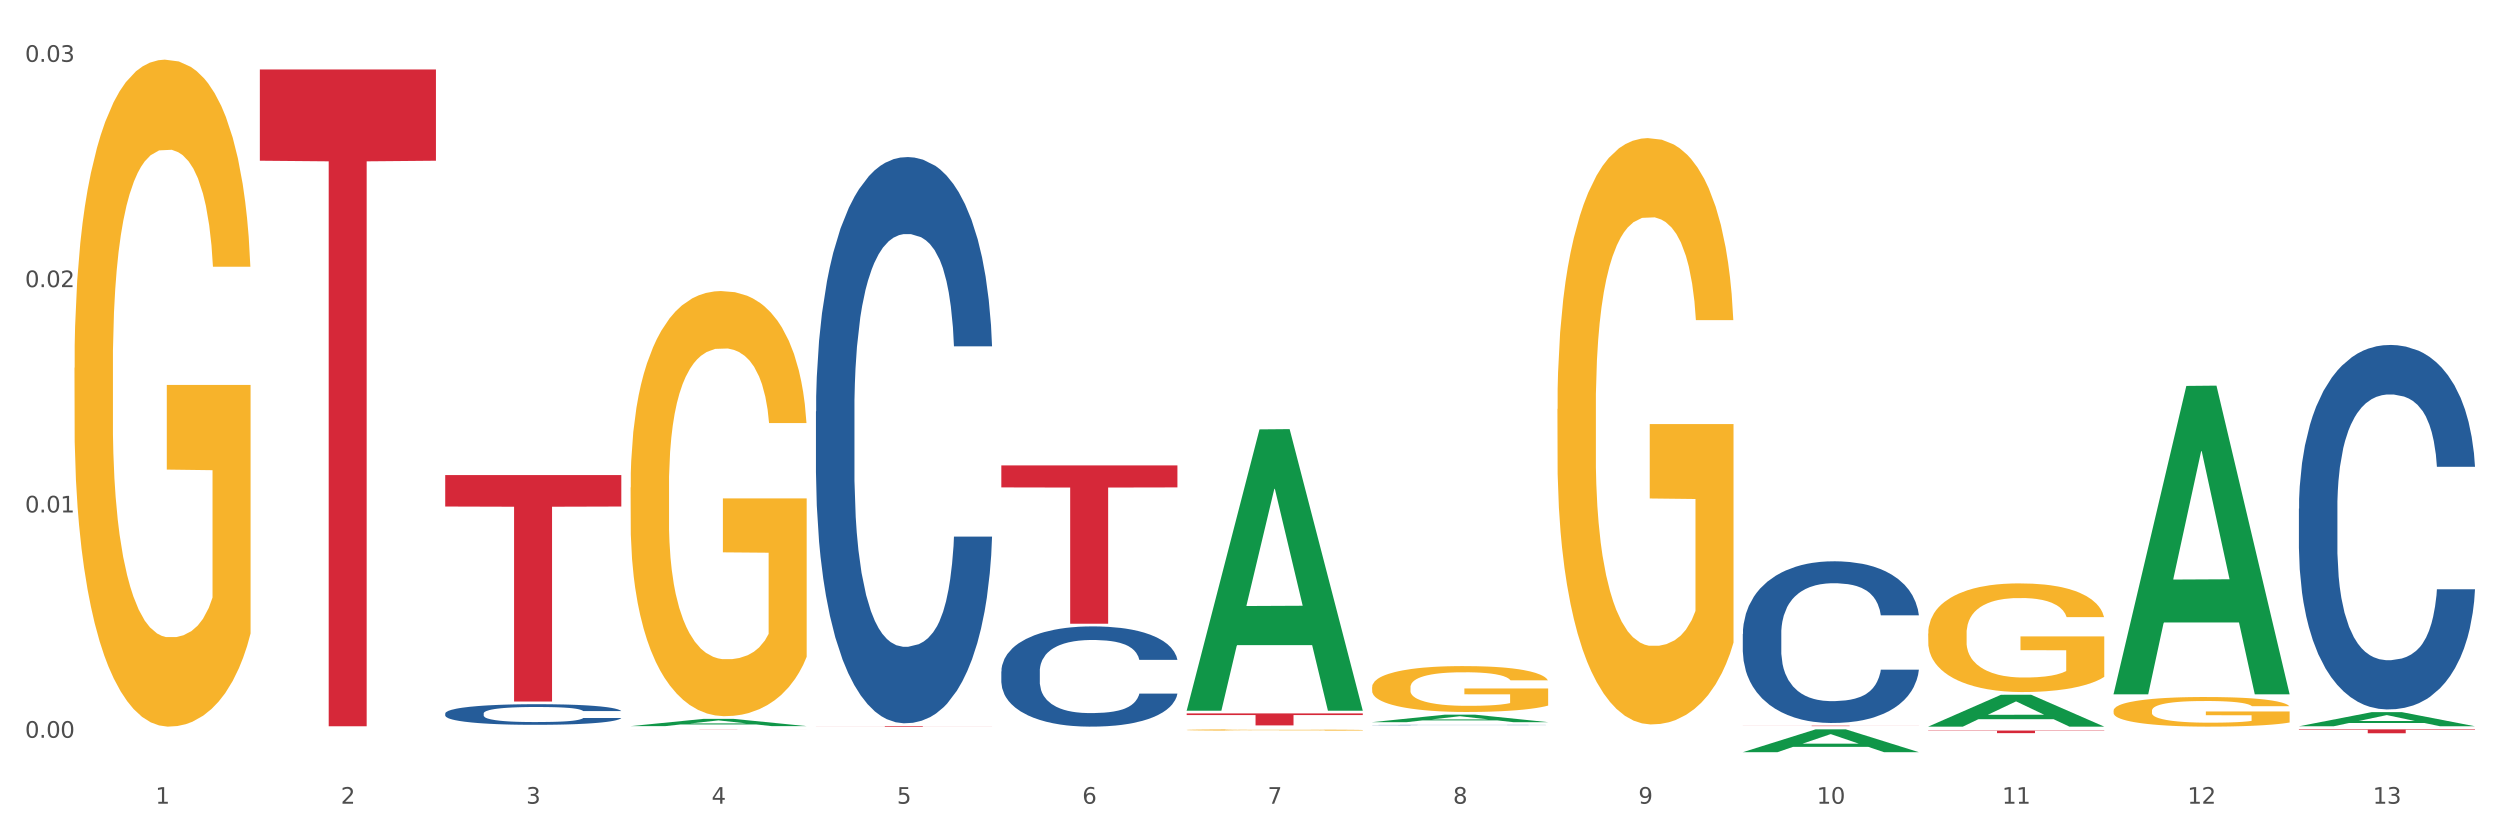 <?xml version="1.0" encoding="utf-8" standalone="no"?>
<!DOCTYPE svg PUBLIC "-//W3C//DTD SVG 1.1//EN"
  "http://www.w3.org/Graphics/SVG/1.1/DTD/svg11.dtd">
<svg xmlns:xlink="http://www.w3.org/1999/xlink" width="1080pt" height="360pt" viewBox="0 0 1080 360" xmlns="http://www.w3.org/2000/svg" version="1.1">
 <rect x="0" y="0" width="1080" height="360" fill="#333333" stroke="none"/>
 <defs>
  <style type="text/css">*{stroke-linejoin: round; stroke-linecap: butt}</style>
 </defs>
 <g id="figure_1">
  <g id="patch_1">
   <path d="M 0 360 
L 1080 360 
L 1080 0 
L 0 0 
z
" style="fill: #ffffff; stroke: #ffffff; stroke-linejoin: miter"/>
  </g>
  <g id="axes_1">
   <g id="matplotlib.axis_1">
    <g id="xtick_1">
     <g id="text_1">
      <!-- 1 -->
      <g style="fill: #4d4d4d" transform="translate(67.159 347.204) scale(0.096 -0.096)">
       <defs>
        <path id="DejaVuSans-31" d="M 794 531 
L 1825 531 
L 1825 4091 
L 703 3866 
L 703 4441 
L 1819 4666 
L 2450 4666 
L 2450 531 
L 3481 531 
L 3481 0 
L 794 0 
L 794 531 
z
" transform="scale(0.016)"/>
       </defs>
       <use xlink:href="#DejaVuSans-31"/>
      </g>
     </g>
    </g>
    <g id="xtick_2">
     <g id="text_2">
      <!-- 2 -->
      <g style="fill: #4d4d4d" transform="translate(147.238 347.204) scale(0.096 -0.096)">
       <defs>
        <path id="DejaVuSans-32" d="M 1228 531 
L 3431 531 
L 3431 0 
L 469 0 
L 469 531 
Q 828 903 1448 1529 
Q 2069 2156 2228 2338 
Q 2531 2678 2651 2914 
Q 2772 3150 2772 3378 
Q 2772 3750 2511 3984 
Q 2250 4219 1831 4219 
Q 1534 4219 1204 4116 
Q 875 4013 500 3803 
L 500 4441 
Q 881 4594 1212 4672 
Q 1544 4750 1819 4750 
Q 2544 4750 2975 4387 
Q 3406 4025 3406 3419 
Q 3406 3131 3298 2873 
Q 3191 2616 2906 2266 
Q 2828 2175 2409 1742 
Q 1991 1309 1228 531 
z
" transform="scale(0.016)"/>
       </defs>
       <use xlink:href="#DejaVuSans-32"/>
      </g>
     </g>
    </g>
    <g id="xtick_3">
     <g id="text_3">
      <!-- 3 -->
      <g style="fill: #4d4d4d" transform="translate(227.317 347.204) scale(0.096 -0.096)">
       <defs>
        <path id="DejaVuSans-33" d="M 2597 2516 
Q 3050 2419 3304 2112 
Q 3559 1806 3559 1356 
Q 3559 666 3084 287 
Q 2609 -91 1734 -91 
Q 1441 -91 1130 -33 
Q 819 25 488 141 
L 488 750 
Q 750 597 1062 519 
Q 1375 441 1716 441 
Q 2309 441 2620 675 
Q 2931 909 2931 1356 
Q 2931 1769 2642 2001 
Q 2353 2234 1838 2234 
L 1294 2234 
L 1294 2753 
L 1863 2753 
Q 2328 2753 2575 2939 
Q 2822 3125 2822 3475 
Q 2822 3834 2567 4026 
Q 2313 4219 1838 4219 
Q 1578 4219 1281 4162 
Q 984 4106 628 3988 
L 628 4550 
Q 988 4650 1302 4700 
Q 1616 4750 1894 4750 
Q 2613 4750 3031 4423 
Q 3450 4097 3450 3541 
Q 3450 3153 3228 2886 
Q 3006 2619 2597 2516 
z
" transform="scale(0.016)"/>
       </defs>
       <use xlink:href="#DejaVuSans-33"/>
      </g>
     </g>
    </g>
    <g id="xtick_4">
     <g id="text_4">
      <!-- 4 -->
      <g style="fill: #4d4d4d" transform="translate(307.396 347.204) scale(0.096 -0.096)">
       <defs>
        <path id="DejaVuSans-34" d="M 2419 4116 
L 825 1625 
L 2419 1625 
L 2419 4116 
z
M 2253 4666 
L 3047 4666 
L 3047 1625 
L 3713 1625 
L 3713 1100 
L 3047 1100 
L 3047 0 
L 2419 0 
L 2419 1100 
L 313 1100 
L 313 1709 
L 2253 4666 
z
" transform="scale(0.016)"/>
       </defs>
       <use xlink:href="#DejaVuSans-34"/>
      </g>
     </g>
    </g>
    <g id="xtick_5">
     <g id="text_5">
      <!-- 5 -->
      <g style="fill: #4d4d4d" transform="translate(387.475 347.204) scale(0.096 -0.096)">
       <defs>
        <path id="DejaVuSans-35" d="M 691 4666 
L 3169 4666 
L 3169 4134 
L 1269 4134 
L 1269 2991 
Q 1406 3038 1543 3061 
Q 1681 3084 1819 3084 
Q 2600 3084 3056 2656 
Q 3513 2228 3513 1497 
Q 3513 744 3044 326 
Q 2575 -91 1722 -91 
Q 1428 -91 1123 -41 
Q 819 9 494 109 
L 494 744 
Q 775 591 1075 516 
Q 1375 441 1709 441 
Q 2250 441 2565 725 
Q 2881 1009 2881 1497 
Q 2881 1984 2565 2268 
Q 2250 2553 1709 2553 
Q 1456 2553 1204 2497 
Q 953 2441 691 2322 
L 691 4666 
z
" transform="scale(0.016)"/>
       </defs>
       <use xlink:href="#DejaVuSans-35"/>
      </g>
     </g>
    </g>
    <g id="xtick_6">
     <g id="text_6">
      <!-- 6 -->
      <g style="fill: #4d4d4d" transform="translate(467.554 347.204) scale(0.096 -0.096)">
       <defs>
        <path id="DejaVuSans-36" d="M 2113 2584 
Q 1688 2584 1439 2293 
Q 1191 2003 1191 1497 
Q 1191 994 1439 701 
Q 1688 409 2113 409 
Q 2538 409 2786 701 
Q 3034 994 3034 1497 
Q 3034 2003 2786 2293 
Q 2538 2584 2113 2584 
z
M 3366 4563 
L 3366 3988 
Q 3128 4100 2886 4159 
Q 2644 4219 2406 4219 
Q 1781 4219 1451 3797 
Q 1122 3375 1075 2522 
Q 1259 2794 1537 2939 
Q 1816 3084 2150 3084 
Q 2853 3084 3261 2657 
Q 3669 2231 3669 1497 
Q 3669 778 3244 343 
Q 2819 -91 2113 -91 
Q 1303 -91 875 529 
Q 447 1150 447 2328 
Q 447 3434 972 4092 
Q 1497 4750 2381 4750 
Q 2619 4750 2861 4703 
Q 3103 4656 3366 4563 
z
" transform="scale(0.016)"/>
       </defs>
       <use xlink:href="#DejaVuSans-36"/>
      </g>
     </g>
    </g>
    <g id="xtick_7">
     <g id="text_7">
      <!-- 7 -->
      <g style="fill: #4d4d4d" transform="translate(547.634 347.204) scale(0.096 -0.096)">
       <defs>
        <path id="DejaVuSans-37" d="M 525 4666 
L 3525 4666 
L 3525 4397 
L 1831 0 
L 1172 0 
L 2766 4134 
L 525 4134 
L 525 4666 
z
" transform="scale(0.016)"/>
       </defs>
       <use xlink:href="#DejaVuSans-37"/>
      </g>
     </g>
    </g>
    <g id="xtick_8">
     <g id="text_8">
      <!-- 8 -->
      <g style="fill: #4d4d4d" transform="translate(627.713 347.204) scale(0.096 -0.096)">
       <defs>
        <path id="DejaVuSans-38" d="M 2034 2216 
Q 1584 2216 1326 1975 
Q 1069 1734 1069 1313 
Q 1069 891 1326 650 
Q 1584 409 2034 409 
Q 2484 409 2743 651 
Q 3003 894 3003 1313 
Q 3003 1734 2745 1975 
Q 2488 2216 2034 2216 
z
M 1403 2484 
Q 997 2584 770 2862 
Q 544 3141 544 3541 
Q 544 4100 942 4425 
Q 1341 4750 2034 4750 
Q 2731 4750 3128 4425 
Q 3525 4100 3525 3541 
Q 3525 3141 3298 2862 
Q 3072 2584 2669 2484 
Q 3125 2378 3379 2068 
Q 3634 1759 3634 1313 
Q 3634 634 3220 271 
Q 2806 -91 2034 -91 
Q 1263 -91 848 271 
Q 434 634 434 1313 
Q 434 1759 690 2068 
Q 947 2378 1403 2484 
z
M 1172 3481 
Q 1172 3119 1398 2916 
Q 1625 2713 2034 2713 
Q 2441 2713 2670 2916 
Q 2900 3119 2900 3481 
Q 2900 3844 2670 4047 
Q 2441 4250 2034 4250 
Q 1625 4250 1398 4047 
Q 1172 3844 1172 3481 
z
" transform="scale(0.016)"/>
       </defs>
       <use xlink:href="#DejaVuSans-38"/>
      </g>
     </g>
    </g>
    <g id="xtick_9">
     <g id="text_9">
      <!-- 9 -->
      <g style="fill: #4d4d4d" transform="translate(707.792 347.204) scale(0.096 -0.096)">
       <defs>
        <path id="DejaVuSans-39" d="M 703 97 
L 703 672 
Q 941 559 1184 500 
Q 1428 441 1663 441 
Q 2288 441 2617 861 
Q 2947 1281 2994 2138 
Q 2813 1869 2534 1725 
Q 2256 1581 1919 1581 
Q 1219 1581 811 2004 
Q 403 2428 403 3163 
Q 403 3881 828 4315 
Q 1253 4750 1959 4750 
Q 2769 4750 3195 4129 
Q 3622 3509 3622 2328 
Q 3622 1225 3098 567 
Q 2575 -91 1691 -91 
Q 1453 -91 1209 -44 
Q 966 3 703 97 
z
M 1959 2075 
Q 2384 2075 2632 2365 
Q 2881 2656 2881 3163 
Q 2881 3666 2632 3958 
Q 2384 4250 1959 4250 
Q 1534 4250 1286 3958 
Q 1038 3666 1038 3163 
Q 1038 2656 1286 2365 
Q 1534 2075 1959 2075 
z
" transform="scale(0.016)"/>
       </defs>
       <use xlink:href="#DejaVuSans-39"/>
      </g>
     </g>
    </g>
    <g id="xtick_10">
     <g id="text_10">
      <!-- 10 -->
      <g style="fill: #4d4d4d" transform="translate(784.817 347.204) scale(0.096 -0.096)">
       <defs>
        <path id="DejaVuSans-30" d="M 2034 4250 
Q 1547 4250 1301 3770 
Q 1056 3291 1056 2328 
Q 1056 1369 1301 889 
Q 1547 409 2034 409 
Q 2525 409 2770 889 
Q 3016 1369 3016 2328 
Q 3016 3291 2770 3770 
Q 2525 4250 2034 4250 
z
M 2034 4750 
Q 2819 4750 3233 4129 
Q 3647 3509 3647 2328 
Q 3647 1150 3233 529 
Q 2819 -91 2034 -91 
Q 1250 -91 836 529 
Q 422 1150 422 2328 
Q 422 3509 836 4129 
Q 1250 4750 2034 4750 
z
" transform="scale(0.016)"/>
       </defs>
       <use xlink:href="#DejaVuSans-31"/>
       <use xlink:href="#DejaVuSans-30" transform="translate(63.623 0)"/>
      </g>
     </g>
    </g>
    <g id="xtick_11">
     <g id="text_11">
      <!-- 11 -->
      <g style="fill: #4d4d4d" transform="translate(864.896 347.204) scale(0.096 -0.096)">
       <use xlink:href="#DejaVuSans-31"/>
       <use xlink:href="#DejaVuSans-31" transform="translate(63.623 0)"/>
      </g>
     </g>
    </g>
    <g id="xtick_12">
     <g id="text_12">
      <!-- 12 -->
      <g style="fill: #4d4d4d" transform="translate(944.975 347.204) scale(0.096 -0.096)">
       <use xlink:href="#DejaVuSans-31"/>
       <use xlink:href="#DejaVuSans-32" transform="translate(63.623 0)"/>
      </g>
     </g>
    </g>
    <g id="xtick_13">
     <g id="text_13">
      <!-- 13 -->
      <g style="fill: #4d4d4d" transform="translate(1025.054 347.204) scale(0.096 -0.096)">
       <use xlink:href="#DejaVuSans-31"/>
       <use xlink:href="#DejaVuSans-33" transform="translate(63.623 0)"/>
      </g>
     </g>
    </g>
    <g id="xtick_14"/>
    <g id="xtick_15"/>
    <g id="xtick_16"/>
    <g id="xtick_17"/>
    <g id="xtick_18"/>
    <g id="xtick_19"/>
    <g id="xtick_20"/>
    <g id="xtick_21"/>
    <g id="xtick_22"/>
    <g id="xtick_23"/>
    <g id="xtick_24"/>
    <g id="xtick_25"/>
   </g>
   <g id="matplotlib.axis_2">
    <g id="ytick_1">
     <g id="text_14">
      <!-- 0.00 -->
      <g style="fill: #4d4d4d" transform="translate(10.8 318.715) scale(0.096 -0.096)">
       <defs>
        <path id="DejaVuSans-2e" d="M 684 794 
L 1344 794 
L 1344 0 
L 684 0 
L 684 794 
z
" transform="scale(0.016)"/>
       </defs>
       <use xlink:href="#DejaVuSans-30"/>
       <use xlink:href="#DejaVuSans-2e" transform="translate(63.623 0)"/>
       <use xlink:href="#DejaVuSans-30" transform="translate(95.41 0)"/>
       <use xlink:href="#DejaVuSans-30" transform="translate(159.033 0)"/>
      </g>
     </g>
    </g>
    <g id="ytick_2">
     <g id="text_15">
      <!-- 0.01 -->
      <g style="fill: #4d4d4d" transform="translate(10.8 221.381) scale(0.096 -0.096)">
       <use xlink:href="#DejaVuSans-30"/>
       <use xlink:href="#DejaVuSans-2e" transform="translate(63.623 0)"/>
       <use xlink:href="#DejaVuSans-30" transform="translate(95.41 0)"/>
       <use xlink:href="#DejaVuSans-31" transform="translate(159.033 0)"/>
      </g>
     </g>
    </g>
    <g id="ytick_3">
     <g id="text_16">
      <!-- 0.02 -->
      <g style="fill: #4d4d4d" transform="translate(10.8 124.047) scale(0.096 -0.096)">
       <use xlink:href="#DejaVuSans-30"/>
       <use xlink:href="#DejaVuSans-2e" transform="translate(63.623 0)"/>
       <use xlink:href="#DejaVuSans-30" transform="translate(95.41 0)"/>
       <use xlink:href="#DejaVuSans-32" transform="translate(159.033 0)"/>
      </g>
     </g>
    </g>
    <g id="ytick_4">
     <g id="text_17">
      <!-- 0.03 -->
      <g style="fill: #4d4d4d" transform="translate(10.8 26.713) scale(0.096 -0.096)">
       <use xlink:href="#DejaVuSans-30"/>
       <use xlink:href="#DejaVuSans-2e" transform="translate(63.623 0)"/>
       <use xlink:href="#DejaVuSans-30" transform="translate(95.41 0)"/>
       <use xlink:href="#DejaVuSans-33" transform="translate(159.033 0)"/>
      </g>
     </g>
    </g>
    <g id="ytick_5"/>
    <g id="ytick_6"/>
    <g id="ytick_7"/>
   </g>
   <g id="PolyCollection_1">
    <path d="M 272.412 313.683 
L 272.491 313.68 
L 303.862 310.557 
L 316.881 310.554 
L 348.488 313.689 
L 333.429 313.689 
L 326.606 312.959 
L 294.215 312.959 
L 293.98 312.971 
L 287.392 313.689 
L 272.412 313.689 
L 272.412 313.683 
L 298.294 312.523 
L 322.528 312.52 
L 310.528 311.222 
L 310.372 311.216 
L 310.215 311.225 
L 298.215 312.52 
L 298.294 312.523 
L 272.412 313.683 
z
" clip-path="url(#pb0d01302ec)" style="fill: #109648"/>
    <path d="M 752.887 313.489 
L 828.963 313.489 
L 828.963 313.516 
L 799.037 313.517 
L 799.037 313.686 
L 782.632 313.686 
L 782.632 313.517 
L 752.887 313.516 
L 752.887 313.489 
L 752.887 313.489 
z
" clip-path="url(#pb0d01302ec)" style="fill: #d62839"/>
    <path d="M 512.65 308.192 
L 588.725 308.192 
L 588.725 308.913 
L 558.8 308.917 
L 558.8 313.38 
L 542.395 313.38 
L 542.395 308.917 
L 512.65 308.913 
L 512.65 308.197 
L 512.65 308.192 
z
" clip-path="url(#pb0d01302ec)" style="fill: #d62839"/>
    <path d="M 432.571 201.056 
L 508.646 201.056 
L 508.646 210.559 
L 478.721 210.623 
L 478.721 269.44 
L 462.316 269.44 
L 462.316 210.623 
L 432.571 210.559 
L 432.571 201.12 
L 432.571 201.056 
z
" clip-path="url(#pb0d01302ec)" style="fill: #d62839"/>
    <path d="M 352.492 313.627 
L 428.567 313.627 
L 428.567 313.666 
L 398.641 313.667 
L 398.641 313.911 
L 382.237 313.911 
L 382.237 313.667 
L 352.492 313.666 
L 352.492 313.627 
L 352.492 313.627 
z
" clip-path="url(#pb0d01302ec)" style="fill: #d62839"/>
    <path d="M 272.412 315.068 
L 348.488 315.068 
L 348.488 315.077 
L 318.562 315.077 
L 318.562 315.131 
L 302.157 315.131 
L 302.157 315.077 
L 272.412 315.077 
L 272.412 315.068 
L 272.412 315.068 
z
" clip-path="url(#pb0d01302ec)" style="fill: #d62839"/>
    <path d="M 352.492 177.759 
L 352.582 177.536 
L 352.582 171.281 
L 352.851 162.791 
L 353.84 147.153 
L 355.099 135.313 
L 357.258 121.462 
L 358.427 115.654 
L 359.955 109.175 
L 363.103 98.675 
L 366.699 89.739 
L 369.217 84.824 
L 371.106 81.697 
L 375.332 76.112 
L 377.76 73.654 
L 380.278 71.644 
L 382.436 70.303 
L 386.033 68.74 
L 388.911 68.069 
L 392.238 67.846 
L 395.025 68.069 
L 398.712 68.963 
L 404.108 71.644 
L 406.176 73.208 
L 408.963 75.888 
L 411.841 79.463 
L 414.179 83.037 
L 416.877 88.175 
L 419.664 94.878 
L 422.362 103.367 
L 424.25 111.186 
L 425.779 119.452 
L 427.128 129.505 
L 428.117 140.451 
L 428.567 149.611 
L 412.111 149.611 
L 411.661 141.345 
L 410.762 132.409 
L 409.863 126.377 
L 408.874 121.462 
L 407.345 115.877 
L 405.996 112.303 
L 403.748 108.058 
L 401.68 105.377 
L 399.971 103.814 
L 397.903 102.473 
L 393.497 101.133 
L 390.349 101.133 
L 388.371 101.58 
L 385.943 102.697 
L 383.875 104.26 
L 381.447 106.941 
L 379.559 109.845 
L 377.67 113.643 
L 376.591 116.324 
L 374.972 121.239 
L 373.893 125.26 
L 372.455 132.185 
L 371.645 137.1 
L 370.207 149.834 
L 369.577 159.217 
L 369.307 165.696 
L 369.127 172.844 
L 369.127 207.695 
L 369.667 223.333 
L 370.117 230.035 
L 370.836 237.631 
L 372.185 247.46 
L 374.163 257.066 
L 376.231 263.992 
L 377.94 268.236 
L 379.559 271.364 
L 381.177 273.821 
L 383.155 276.055 
L 384.774 277.396 
L 387.202 278.736 
L 390.08 279.407 
L 392.328 279.407 
L 396.914 278.29 
L 398.982 277.172 
L 400.96 275.609 
L 403.118 273.151 
L 404.827 270.47 
L 405.816 268.46 
L 407.435 264.215 
L 408.694 259.747 
L 409.773 254.609 
L 410.492 250.141 
L 411.302 243.439 
L 411.931 235.843 
L 412.111 231.822 
L 428.567 231.822 
L 428.207 239.865 
L 427.578 247.684 
L 426.319 258.183 
L 425.33 264.215 
L 423.801 271.587 
L 422.182 277.843 
L 419.934 284.768 
L 417.866 289.906 
L 415.708 294.374 
L 413.37 298.396 
L 409.143 303.981 
L 407.615 305.544 
L 404.377 308.225 
L 401.86 309.789 
L 398.173 311.353 
L 394.396 312.246 
L 390.439 312.47 
L 386.932 312.023 
L 383.066 310.683 
L 380.638 309.342 
L 377.94 307.332 
L 374.793 304.204 
L 371.825 300.406 
L 369.038 295.938 
L 366.43 290.8 
L 364.002 284.992 
L 360.854 275.385 
L 358.516 266.002 
L 356.808 257.29 
L 355.639 249.918 
L 354.47 240.535 
L 353.84 234.056 
L 352.851 218.418 
L 352.492 203.897 
L 352.492 177.759 
z
" clip-path="url(#pb0d01302ec)" style="fill: #255c99"/>
    <path d="M 112.254 29.997 
L 188.329 29.997 
L 188.329 69.431 
L 158.404 69.697 
L 158.404 313.761 
L 141.999 313.761 
L 141.999 69.697 
L 112.254 69.431 
L 112.254 30.263 
L 112.254 29.997 
z
" clip-path="url(#pb0d01302ec)" style="fill: #d62839"/>
    <path d="M 913.046 307.025 
L 913.135 307.013 
L 913.135 306.593 
L 913.315 306.23 
L 914.213 305.353 
L 915.561 304.629 
L 916.549 304.243 
L 917.537 303.927 
L 918.704 303.612 
L 920.141 303.284 
L 922.746 302.805 
L 924.363 302.559 
L 926.339 302.302 
L 929.931 301.928 
L 932.536 301.718 
L 935.231 301.542 
L 939.632 301.332 
L 942.506 301.238 
L 945.559 301.168 
L 949.242 301.122 
L 952.026 301.11 
L 958.134 301.145 
L 963.343 301.25 
L 965.858 301.332 
L 969.092 301.472 
L 970.798 301.566 
L 973.582 301.753 
L 976.457 301.998 
L 978.433 302.209 
L 981.397 302.606 
L 983.642 303.004 
L 985.708 303.495 
L 986.786 303.834 
L 987.594 304.149 
L 988.312 304.512 
L 989.031 305.085 
L 972.864 305.085 
L 972.235 304.675 
L 971.247 304.29 
L 969.81 303.915 
L 968.553 303.682 
L 966.397 303.389 
L 964.421 303.202 
L 962.355 303.062 
L 959.84 302.945 
L 957.864 302.887 
L 955.08 302.84 
L 949.601 302.852 
L 945.919 302.945 
L 943.404 303.062 
L 941.787 303.167 
L 940.35 303.284 
L 938.733 303.448 
L 936.847 303.693 
L 935.5 303.915 
L 934.153 304.196 
L 933.075 304.477 
L 932.087 304.804 
L 931.279 305.155 
L 930.65 305.517 
L 930.111 305.961 
L 929.662 306.698 
L 929.662 308.299 
L 929.841 308.662 
L 930.291 309.141 
L 930.829 309.503 
L 931.728 309.936 
L 932.536 310.228 
L 934.063 310.649 
L 935.769 311 
L 937.117 311.222 
L 938.464 311.409 
L 940.799 311.666 
L 943.404 311.876 
L 945.649 312.005 
L 948.703 312.122 
L 950.769 312.169 
L 952.565 312.192 
L 956.966 312.192 
L 960.11 312.157 
L 963.613 312.075 
L 966.307 311.97 
L 968.553 311.841 
L 971.068 311.631 
L 972.684 311.432 
L 972.684 308.989 
L 952.925 308.977 
L 952.925 307.352 
L 989.121 307.352 
L 989.121 312.122 
L 987.594 312.367 
L 985.887 312.59 
L 984.091 312.788 
L 981.397 313.034 
L 978.163 313.268 
L 975.289 313.431 
L 972.235 313.572 
L 968.643 313.7 
L 963.972 313.817 
L 961.098 313.864 
L 957.505 313.899 
L 953.284 313.911 
L 949.601 313.887 
L 946.009 313.829 
L 942.236 313.724 
L 938.554 313.572 
L 935.769 313.42 
L 932.985 313.233 
L 930.021 312.987 
L 927.686 312.753 
L 925.89 312.543 
L 923.914 312.274 
L 921.758 311.923 
L 920.141 311.608 
L 918.704 311.28 
L 917.177 310.859 
L 916.099 310.497 
L 915.022 310.041 
L 914.393 309.702 
L 913.674 309.176 
L 913.135 308.44 
L 913.046 307.025 
z
" clip-path="url(#pb0d01302ec)" style="fill: #f7b32b"/>
    <path d="M 832.967 315.577 
L 909.042 315.577 
L 909.042 315.734 
L 879.116 315.736 
L 879.116 316.711 
L 862.712 316.711 
L 862.712 315.736 
L 832.967 315.734 
L 832.967 315.578 
L 832.967 315.577 
z
" clip-path="url(#pb0d01302ec)" style="fill: #d62839"/>
    <path d="M 832.967 273.715 
L 833.056 273.672 
L 833.056 272.129 
L 833.236 270.8 
L 834.134 267.584 
L 835.481 264.926 
L 836.469 263.511 
L 837.457 262.353 
L 838.625 261.195 
L 840.062 259.995 
L 842.667 258.237 
L 844.283 257.337 
L 846.259 256.393 
L 849.852 255.021 
L 852.457 254.25 
L 855.151 253.606 
L 859.552 252.835 
L 862.427 252.492 
L 865.48 252.234 
L 869.163 252.063 
L 871.947 252.02 
L 878.055 252.149 
L 883.264 252.534 
L 885.779 252.835 
L 889.012 253.349 
L 890.719 253.692 
L 893.503 254.378 
L 896.377 255.279 
L 898.353 256.05 
L 901.317 257.508 
L 903.563 258.966 
L 905.629 260.767 
L 906.706 262.01 
L 907.515 263.168 
L 908.233 264.497 
L 908.952 266.598 
L 892.785 266.598 
L 892.156 265.097 
L 891.168 263.682 
L 889.731 262.31 
L 888.474 261.453 
L 886.318 260.381 
L 884.342 259.695 
L 882.276 259.18 
L 879.761 258.752 
L 877.785 258.537 
L 875.001 258.366 
L 869.522 258.409 
L 865.84 258.752 
L 863.325 259.18 
L 861.708 259.566 
L 860.271 259.995 
L 858.654 260.595 
L 856.768 261.496 
L 855.421 262.31 
L 854.074 263.339 
L 852.996 264.368 
L 852.008 265.569 
L 851.199 266.855 
L 850.571 268.184 
L 850.032 269.814 
L 849.583 272.515 
L 849.583 278.389 
L 849.762 279.718 
L 850.211 281.476 
L 850.75 282.805 
L 851.648 284.392 
L 852.457 285.463 
L 853.984 287.007 
L 855.69 288.293 
L 857.038 289.108 
L 858.385 289.794 
L 860.72 290.737 
L 863.325 291.509 
L 865.57 291.981 
L 868.624 292.409 
L 870.69 292.581 
L 872.486 292.667 
L 876.887 292.667 
L 880.031 292.538 
L 883.534 292.238 
L 886.228 291.852 
L 888.474 291.38 
L 890.988 290.609 
L 892.605 289.88 
L 892.605 280.919 
L 872.845 280.876 
L 872.845 274.916 
L 909.042 274.916 
L 909.042 292.409 
L 907.515 293.31 
L 905.808 294.124 
L 904.012 294.853 
L 901.317 295.754 
L 898.084 296.611 
L 895.21 297.212 
L 892.156 297.726 
L 888.563 298.198 
L 883.893 298.626 
L 881.019 298.798 
L 877.426 298.927 
L 873.205 298.969 
L 869.522 298.884 
L 865.929 298.669 
L 862.157 298.283 
L 858.475 297.726 
L 855.69 297.169 
L 852.906 296.483 
L 849.942 295.582 
L 847.607 294.725 
L 845.81 293.953 
L 843.834 292.967 
L 841.679 291.681 
L 840.062 290.523 
L 838.625 289.322 
L 837.098 287.779 
L 836.02 286.45 
L 834.942 284.777 
L 834.314 283.534 
L 833.595 281.605 
L 833.056 278.903 
L 832.967 273.715 
z
" clip-path="url(#pb0d01302ec)" style="fill: #f7b32b"/>
    <path d="M 592.729 296.911 
L 592.819 296.893 
L 592.819 296.241 
L 592.999 295.68 
L 593.897 294.322 
L 595.244 293.199 
L 596.232 292.602 
L 597.22 292.113 
L 598.388 291.624 
L 599.825 291.117 
L 602.429 290.374 
L 604.046 289.994 
L 606.022 289.596 
L 609.615 289.016 
L 612.219 288.69 
L 614.914 288.419 
L 619.315 288.093 
L 622.189 287.948 
L 625.243 287.839 
L 628.925 287.767 
L 631.71 287.749 
L 637.817 287.803 
L 643.027 287.966 
L 645.542 288.093 
L 648.775 288.31 
L 650.482 288.455 
L 653.266 288.744 
L 656.14 289.125 
L 658.116 289.451 
L 661.08 290.066 
L 663.325 290.682 
L 665.391 291.443 
L 666.469 291.968 
L 667.277 292.457 
L 667.996 293.018 
L 668.714 293.905 
L 652.547 293.905 
L 651.919 293.272 
L 650.931 292.674 
L 649.494 292.095 
L 648.236 291.732 
L 646.08 291.28 
L 644.105 290.99 
L 642.039 290.773 
L 639.524 290.592 
L 637.548 290.501 
L 634.764 290.429 
L 629.285 290.447 
L 625.602 290.592 
L 623.087 290.773 
L 621.471 290.936 
L 620.033 291.117 
L 618.417 291.37 
L 616.531 291.75 
L 615.183 292.095 
L 613.836 292.529 
L 612.758 292.964 
L 611.77 293.471 
L 610.962 294.014 
L 610.333 294.575 
L 609.794 295.264 
L 609.345 296.404 
L 609.345 298.885 
L 609.525 299.447 
L 609.974 300.189 
L 610.513 300.75 
L 611.411 301.42 
L 612.219 301.873 
L 613.746 302.525 
L 615.453 303.068 
L 616.8 303.412 
L 618.147 303.702 
L 620.483 304.1 
L 623.087 304.426 
L 625.333 304.626 
L 628.386 304.807 
L 630.452 304.879 
L 632.249 304.915 
L 636.65 304.915 
L 639.793 304.861 
L 643.296 304.734 
L 645.991 304.571 
L 648.236 304.372 
L 650.751 304.046 
L 652.368 303.738 
L 652.368 299.954 
L 632.608 299.936 
L 632.608 297.418 
L 668.804 297.418 
L 668.804 304.807 
L 667.277 305.187 
L 665.571 305.531 
L 663.774 305.839 
L 661.08 306.219 
L 657.847 306.581 
L 654.972 306.835 
L 651.919 307.052 
L 648.326 307.251 
L 643.655 307.432 
L 640.781 307.505 
L 637.189 307.559 
L 632.967 307.577 
L 629.285 307.541 
L 625.692 307.451 
L 621.92 307.288 
L 618.237 307.052 
L 615.453 306.817 
L 612.668 306.527 
L 609.705 306.147 
L 607.369 305.785 
L 605.573 305.459 
L 603.597 305.042 
L 601.441 304.499 
L 599.825 304.01 
L 598.388 303.503 
L 596.861 302.851 
L 595.783 302.29 
L 594.705 301.583 
L 594.076 301.058 
L 593.358 300.243 
L 592.819 299.103 
L 592.729 296.911 
z
" clip-path="url(#pb0d01302ec)" style="fill: #f7b32b"/>
    <path d="M 512.65 315.336 
L 512.74 315.335 
L 512.74 315.316 
L 512.919 315.3 
L 513.818 315.26 
L 515.165 315.227 
L 516.153 315.21 
L 517.141 315.195 
L 518.308 315.181 
L 519.745 315.166 
L 522.35 315.145 
L 523.967 315.133 
L 525.943 315.122 
L 529.536 315.105 
L 532.14 315.095 
L 534.835 315.087 
L 539.236 315.078 
L 542.11 315.074 
L 545.164 315.07 
L 548.846 315.068 
L 551.631 315.068 
L 557.738 315.069 
L 562.948 315.074 
L 565.462 315.078 
L 568.696 315.084 
L 570.402 315.088 
L 573.187 315.097 
L 576.061 315.108 
L 578.037 315.118 
L 581.001 315.136 
L 583.246 315.154 
L 585.312 315.176 
L 586.39 315.191 
L 587.198 315.205 
L 587.917 315.222 
L 588.635 315.248 
L 572.468 315.248 
L 571.839 315.229 
L 570.851 315.212 
L 569.414 315.195 
L 568.157 315.184 
L 566.001 315.171 
L 564.025 315.163 
L 561.96 315.156 
L 559.445 315.151 
L 557.469 315.148 
L 554.684 315.146 
L 549.206 315.147 
L 545.523 315.151 
L 543.008 315.156 
L 541.391 315.161 
L 539.954 315.166 
L 538.338 315.174 
L 536.451 315.185 
L 535.104 315.195 
L 533.757 315.207 
L 532.679 315.22 
L 531.691 315.235 
L 530.883 315.251 
L 530.254 315.267 
L 529.715 315.287 
L 529.266 315.321 
L 529.266 315.393 
L 529.446 315.41 
L 529.895 315.431 
L 530.434 315.448 
L 531.332 315.467 
L 532.14 315.481 
L 533.667 315.5 
L 535.374 315.515 
L 536.721 315.525 
L 538.068 315.534 
L 540.403 315.546 
L 543.008 315.555 
L 545.254 315.561 
L 548.307 315.566 
L 550.373 315.568 
L 552.169 315.569 
L 556.571 315.569 
L 559.714 315.568 
L 563.217 315.564 
L 565.912 315.559 
L 568.157 315.554 
L 570.672 315.544 
L 572.289 315.535 
L 572.289 315.424 
L 552.529 315.424 
L 552.529 315.35 
L 588.725 315.35 
L 588.725 315.566 
L 587.198 315.577 
L 585.492 315.587 
L 583.695 315.596 
L 581.001 315.607 
L 577.767 315.618 
L 574.893 315.625 
L 571.839 315.632 
L 568.247 315.638 
L 563.576 315.643 
L 560.702 315.645 
L 557.109 315.647 
L 552.888 315.647 
L 549.206 315.646 
L 545.613 315.643 
L 541.841 315.639 
L 538.158 315.632 
L 535.374 315.625 
L 532.589 315.616 
L 529.625 315.605 
L 527.29 315.595 
L 525.494 315.585 
L 523.518 315.573 
L 521.362 315.557 
L 519.745 315.543 
L 518.308 315.528 
L 516.781 315.509 
L 515.704 315.493 
L 514.626 315.472 
L 513.997 315.457 
L 513.279 315.433 
L 512.74 315.4 
L 512.65 315.336 
z
" clip-path="url(#pb0d01302ec)" style="fill: #f7b32b"/>
    <path d="M 272.412 210.599 
L 272.502 210.431 
L 272.502 204.393 
L 272.682 199.193 
L 273.58 186.613 
L 274.927 176.213 
L 275.915 170.678 
L 276.903 166.149 
L 278.071 161.62 
L 279.508 156.923 
L 282.113 150.046 
L 283.729 146.523 
L 285.705 142.833 
L 289.298 137.465 
L 291.903 134.446 
L 294.597 131.93 
L 298.998 128.911 
L 301.873 127.569 
L 304.926 126.563 
L 308.609 125.892 
L 311.393 125.724 
L 317.501 126.227 
L 322.71 127.737 
L 325.225 128.911 
L 328.458 130.924 
L 330.165 132.266 
L 332.949 134.949 
L 335.823 138.472 
L 337.799 141.491 
L 340.763 147.194 
L 343.009 152.897 
L 345.075 159.942 
L 346.152 164.807 
L 346.961 169.336 
L 347.679 174.535 
L 348.398 182.755 
L 332.231 182.755 
L 331.602 176.884 
L 330.614 171.348 
L 329.177 165.981 
L 327.919 162.626 
L 325.764 158.433 
L 323.788 155.749 
L 321.722 153.736 
L 319.207 152.059 
L 317.231 151.22 
L 314.447 150.549 
L 308.968 150.717 
L 305.286 152.059 
L 302.771 153.736 
L 301.154 155.246 
L 299.717 156.923 
L 298.1 159.271 
L 296.214 162.794 
L 294.867 165.981 
L 293.52 170.007 
L 292.442 174.032 
L 291.454 178.729 
L 290.645 183.761 
L 290.017 188.961 
L 289.478 195.335 
L 289.029 205.902 
L 289.029 228.882 
L 289.208 234.082 
L 289.657 240.96 
L 290.196 246.159 
L 291.094 252.366 
L 291.903 256.559 
L 293.43 262.598 
L 295.136 267.63 
L 296.483 270.817 
L 297.831 273.501 
L 300.166 277.191 
L 302.771 280.21 
L 305.016 282.055 
L 308.07 283.733 
L 310.136 284.404 
L 311.932 284.739 
L 316.333 284.739 
L 319.477 284.236 
L 322.98 283.062 
L 325.674 281.552 
L 327.919 279.707 
L 330.434 276.688 
L 332.051 273.836 
L 332.051 238.779 
L 312.291 238.611 
L 312.291 215.296 
L 348.488 215.296 
L 348.488 283.733 
L 346.961 287.255 
L 345.254 290.442 
L 343.458 293.294 
L 340.763 296.816 
L 337.53 300.171 
L 334.656 302.519 
L 331.602 304.532 
L 328.009 306.377 
L 323.339 308.055 
L 320.465 308.726 
L 316.872 309.229 
L 312.651 309.396 
L 308.968 309.061 
L 305.375 308.222 
L 301.603 306.713 
L 297.921 304.532 
L 295.136 302.351 
L 292.352 299.668 
L 289.388 296.145 
L 287.053 292.79 
L 285.256 289.771 
L 283.28 285.913 
L 281.125 280.881 
L 279.508 276.352 
L 278.071 271.656 
L 276.544 265.617 
L 275.466 260.417 
L 274.388 253.875 
L 273.76 249.011 
L 273.041 241.463 
L 272.502 230.895 
L 272.412 210.599 
z
" clip-path="url(#pb0d01302ec)" style="fill: #f7b32b"/>
    <path d="M 32.175 158.914 
L 32.265 158.651 
L 32.265 149.178 
L 32.444 141.02 
L 33.343 121.284 
L 34.69 104.968 
L 35.678 96.284 
L 36.666 89.179 
L 37.833 82.074 
L 39.271 74.706 
L 41.875 63.916 
L 43.492 58.39 
L 45.468 52.601 
L 49.061 44.18 
L 51.665 39.443 
L 54.36 35.496 
L 58.761 30.759 
L 61.635 28.654 
L 64.689 27.075 
L 68.371 26.023 
L 71.156 25.759 
L 77.263 26.549 
L 82.473 28.917 
L 84.988 30.759 
L 88.221 33.917 
L 89.927 36.022 
L 92.712 40.233 
L 95.586 45.759 
L 97.562 50.496 
L 100.526 59.443 
L 102.771 68.39 
L 104.837 79.442 
L 105.915 87.074 
L 106.723 94.179 
L 107.442 102.337 
L 108.16 115.231 
L 91.993 115.231 
L 91.365 106.021 
L 90.377 97.337 
L 88.939 88.916 
L 87.682 83.653 
L 85.526 77.074 
L 83.55 72.864 
L 81.485 69.706 
L 78.97 67.074 
L 76.994 65.759 
L 74.209 64.706 
L 68.731 64.969 
L 65.048 67.074 
L 62.533 69.706 
L 60.917 72.074 
L 59.479 74.706 
L 57.863 78.39 
L 55.977 83.916 
L 54.629 88.916 
L 53.282 95.232 
L 52.204 101.547 
L 51.216 108.915 
L 50.408 116.81 
L 49.779 124.968 
L 49.24 134.967 
L 48.791 151.546 
L 48.791 187.598 
L 48.971 195.755 
L 49.42 206.545 
L 49.959 214.702 
L 50.857 224.439 
L 51.665 231.018 
L 53.192 240.491 
L 54.899 248.386 
L 56.246 253.386 
L 57.593 257.596 
L 59.929 263.385 
L 62.533 268.122 
L 64.779 271.017 
L 67.832 273.648 
L 69.898 274.701 
L 71.695 275.227 
L 76.096 275.227 
L 79.239 274.438 
L 82.742 272.596 
L 85.437 270.227 
L 87.682 267.333 
L 90.197 262.596 
L 91.814 258.122 
L 91.814 203.124 
L 72.054 202.861 
L 72.054 166.282 
L 108.25 166.282 
L 108.25 273.648 
L 106.723 279.175 
L 105.017 284.174 
L 103.22 288.648 
L 100.526 294.174 
L 97.292 299.437 
L 94.418 303.121 
L 91.365 306.279 
L 87.772 309.174 
L 83.101 311.805 
L 80.227 312.858 
L 76.635 313.647 
L 72.413 313.911 
L 68.731 313.384 
L 65.138 312.069 
L 61.366 309.7 
L 57.683 306.279 
L 54.899 302.858 
L 52.114 298.648 
L 49.15 293.122 
L 46.815 287.859 
L 45.019 283.122 
L 43.043 277.069 
L 40.887 269.175 
L 39.271 262.07 
L 37.833 254.701 
L 36.307 245.228 
L 35.229 237.07 
L 34.151 226.807 
L 33.522 219.176 
L 32.804 207.334 
L 32.265 190.756 
L 32.175 158.914 
z
" clip-path="url(#pb0d01302ec)" style="fill: #f7b32b"/>
    <path d="M 993.125 219.768 
L 993.215 219.624 
L 993.215 215.597 
L 993.485 210.133 
L 994.474 200.066 
L 995.733 192.445 
L 997.891 183.529 
L 999.06 179.79 
L 1000.588 175.619 
L 1003.736 168.861 
L 1007.333 163.108 
L 1009.851 159.945 
L 1011.739 157.931 
L 1015.965 154.336 
L 1018.393 152.754 
L 1020.911 151.46 
L 1023.069 150.597 
L 1026.666 149.591 
L 1029.544 149.159 
L 1032.871 149.015 
L 1035.659 149.159 
L 1039.345 149.734 
L 1044.741 151.46 
L 1046.809 152.467 
L 1049.597 154.192 
L 1052.474 156.493 
L 1054.812 158.794 
L 1057.51 162.102 
L 1060.298 166.416 
L 1062.995 171.88 
L 1064.884 176.914 
L 1066.412 182.235 
L 1067.761 188.706 
L 1068.75 195.752 
L 1069.2 201.648 
L 1052.744 201.648 
L 1052.294 196.327 
L 1051.395 190.575 
L 1050.496 186.692 
L 1049.507 183.529 
L 1047.978 179.934 
L 1046.629 177.633 
L 1044.381 174.9 
L 1042.313 173.175 
L 1040.604 172.168 
L 1038.536 171.305 
L 1034.13 170.442 
L 1030.983 170.442 
L 1029.004 170.73 
L 1026.576 171.449 
L 1024.508 172.456 
L 1022.08 174.181 
L 1020.192 176.051 
L 1018.303 178.496 
L 1017.224 180.221 
L 1015.606 183.385 
L 1014.527 185.973 
L 1013.088 190.431 
L 1012.278 193.595 
L 1010.84 201.792 
L 1010.21 207.832 
L 1009.94 212.002 
L 1009.761 216.604 
L 1009.761 239.038 
L 1010.3 249.104 
L 1010.75 253.418 
L 1011.469 258.308 
L 1012.818 264.635 
L 1014.796 270.819 
L 1016.865 275.277 
L 1018.573 278.009 
L 1020.192 280.023 
L 1021.81 281.604 
L 1023.789 283.042 
L 1025.407 283.905 
L 1027.835 284.768 
L 1030.713 285.2 
L 1032.961 285.2 
L 1037.547 284.481 
L 1039.615 283.761 
L 1041.594 282.755 
L 1043.752 281.173 
L 1045.46 279.447 
L 1046.449 278.153 
L 1048.068 275.421 
L 1049.327 272.545 
L 1050.406 269.237 
L 1051.125 266.361 
L 1051.935 262.047 
L 1052.564 257.157 
L 1052.744 254.569 
L 1069.2 254.569 
L 1068.84 259.746 
L 1068.211 264.779 
L 1066.952 271.538 
L 1065.963 275.421 
L 1064.434 280.166 
L 1062.815 284.193 
L 1060.567 288.651 
L 1058.499 291.958 
L 1056.341 294.835 
L 1054.003 297.423 
L 1049.777 301.018 
L 1048.248 302.025 
L 1045.011 303.751 
L 1042.493 304.757 
L 1038.806 305.764 
L 1035.029 306.339 
L 1031.072 306.483 
L 1027.565 306.195 
L 1023.699 305.332 
L 1021.271 304.47 
L 1018.573 303.175 
L 1015.426 301.162 
L 1012.458 298.717 
L 1009.671 295.841 
L 1007.063 292.534 
L 1004.635 288.795 
L 1001.488 282.611 
L 999.15 276.571 
L 997.441 270.963 
L 996.272 266.217 
L 995.103 260.177 
L 994.474 256.007 
L 993.485 245.941 
L 993.125 236.593 
L 993.125 219.768 
z
" clip-path="url(#pb0d01302ec)" style="fill: #255c99"/>
    <path d="M 752.887 273.861 
L 752.977 273.797 
L 752.977 272.011 
L 753.247 269.587 
L 754.236 265.121 
L 755.495 261.739 
L 757.653 257.784 
L 758.822 256.125 
L 760.351 254.275 
L 763.498 251.276 
L 767.095 248.724 
L 769.613 247.321 
L 771.501 246.428 
L 775.728 244.833 
L 778.156 244.131 
L 780.674 243.557 
L 782.832 243.174 
L 786.429 242.727 
L 789.306 242.536 
L 792.633 242.472 
L 795.421 242.536 
L 799.108 242.791 
L 804.503 243.557 
L 806.572 244.003 
L 809.359 244.769 
L 812.237 245.79 
L 814.575 246.81 
L 817.273 248.278 
L 820.06 250.192 
L 822.758 252.616 
L 824.646 254.849 
L 826.175 257.21 
L 827.524 260.081 
L 828.513 263.207 
L 828.963 265.822 
L 812.507 265.822 
L 812.057 263.462 
L 811.158 260.91 
L 810.258 259.187 
L 809.269 257.784 
L 807.741 256.189 
L 806.392 255.168 
L 804.144 253.956 
L 802.075 253.19 
L 800.367 252.744 
L 798.299 252.361 
L 793.892 251.978 
L 790.745 251.978 
L 788.767 252.106 
L 786.339 252.425 
L 784.271 252.871 
L 781.843 253.637 
L 779.954 254.466 
L 778.066 255.551 
L 776.987 256.316 
L 775.368 257.72 
L 774.289 258.868 
L 772.85 260.846 
L 772.041 262.25 
L 770.602 265.886 
L 769.973 268.566 
L 769.703 270.416 
L 769.523 272.458 
L 769.523 282.41 
L 770.063 286.876 
L 770.512 288.79 
L 771.232 290.959 
L 772.581 293.766 
L 774.559 296.51 
L 776.627 298.487 
L 778.336 299.7 
L 779.954 300.593 
L 781.573 301.295 
L 783.551 301.933 
L 785.17 302.315 
L 787.598 302.698 
L 790.475 302.889 
L 792.723 302.889 
L 797.31 302.571 
L 799.378 302.252 
L 801.356 301.805 
L 803.514 301.103 
L 805.223 300.338 
L 806.212 299.763 
L 807.831 298.551 
L 809.089 297.275 
L 810.169 295.808 
L 810.888 294.532 
L 811.697 292.618 
L 812.327 290.449 
L 812.507 289.3 
L 828.963 289.3 
L 828.603 291.597 
L 827.973 293.83 
L 826.714 296.829 
L 825.725 298.551 
L 824.197 300.657 
L 822.578 302.443 
L 820.33 304.421 
L 818.262 305.888 
L 816.104 307.164 
L 813.765 308.312 
L 809.539 309.907 
L 808.01 310.354 
L 804.773 311.12 
L 802.255 311.566 
L 798.568 312.013 
L 794.792 312.268 
L 790.835 312.332 
L 787.328 312.204 
L 783.461 311.821 
L 781.033 311.439 
L 778.336 310.864 
L 775.188 309.971 
L 772.221 308.887 
L 769.433 307.611 
L 766.825 306.143 
L 764.398 304.484 
L 761.25 301.741 
L 758.912 299.062 
L 757.204 296.573 
L 756.035 294.468 
L 754.866 291.789 
L 754.236 289.938 
L 753.247 285.472 
L 752.887 281.326 
L 752.887 273.861 
z
" clip-path="url(#pb0d01302ec)" style="fill: #255c99"/>
    <path d="M 592.729 313.219 
L 592.819 313.219 
L 592.819 313.214 
L 593.089 313.208 
L 594.078 313.196 
L 595.337 313.187 
L 597.495 313.176 
L 598.664 313.172 
L 600.193 313.167 
L 603.34 313.159 
L 606.937 313.152 
L 609.455 313.148 
L 611.343 313.145 
L 615.57 313.141 
L 617.998 313.139 
L 620.515 313.138 
L 622.674 313.137 
L 626.27 313.136 
L 629.148 313.135 
L 632.475 313.135 
L 635.263 313.135 
L 638.95 313.136 
L 644.345 313.138 
L 646.413 313.139 
L 649.201 313.141 
L 652.078 313.144 
L 654.417 313.147 
L 657.114 313.15 
L 659.902 313.156 
L 662.6 313.162 
L 664.488 313.168 
L 666.017 313.175 
L 667.365 313.182 
L 668.355 313.191 
L 668.804 313.198 
L 652.348 313.198 
L 651.899 313.191 
L 650.999 313.184 
L 650.1 313.18 
L 649.111 313.176 
L 647.582 313.172 
L 646.233 313.169 
L 643.985 313.166 
L 641.917 313.164 
L 640.209 313.162 
L 638.14 313.161 
L 633.734 313.16 
L 630.587 313.16 
L 628.608 313.161 
L 626.181 313.162 
L 624.112 313.163 
L 621.684 313.165 
L 619.796 313.167 
L 617.908 313.17 
L 616.829 313.172 
L 615.21 313.176 
L 614.131 313.179 
L 612.692 313.184 
L 611.883 313.188 
L 610.444 313.198 
L 609.814 313.205 
L 609.545 313.21 
L 609.365 313.216 
L 609.365 313.242 
L 609.904 313.254 
L 610.354 313.26 
L 611.073 313.265 
L 612.422 313.273 
L 614.401 313.28 
L 616.469 313.286 
L 618.177 313.289 
L 619.796 313.291 
L 621.415 313.293 
L 623.393 313.295 
L 625.012 313.296 
L 627.439 313.297 
L 630.317 313.297 
L 632.565 313.297 
L 637.151 313.297 
L 639.219 313.296 
L 641.198 313.295 
L 643.356 313.293 
L 645.064 313.291 
L 646.054 313.289 
L 647.672 313.286 
L 648.931 313.282 
L 650.01 313.278 
L 650.73 313.275 
L 651.539 313.27 
L 652.168 313.264 
L 652.348 313.261 
L 668.804 313.261 
L 668.445 313.267 
L 667.815 313.273 
L 666.556 313.281 
L 665.567 313.286 
L 664.038 313.291 
L 662.42 313.296 
L 660.172 313.302 
L 658.103 313.306 
L 655.945 313.309 
L 653.607 313.312 
L 649.381 313.316 
L 647.852 313.318 
L 644.615 313.32 
L 642.097 313.321 
L 638.41 313.322 
L 634.633 313.323 
L 630.677 313.323 
L 627.17 313.323 
L 623.303 313.322 
L 620.875 313.321 
L 618.177 313.319 
L 615.03 313.317 
L 612.063 313.314 
L 609.275 313.31 
L 606.667 313.306 
L 604.239 313.302 
L 601.092 313.294 
L 598.754 313.287 
L 597.045 313.28 
L 595.876 313.275 
L 594.707 313.268 
L 594.078 313.263 
L 593.089 313.251 
L 592.729 313.239 
L 592.729 313.219 
z
" clip-path="url(#pb0d01302ec)" style="fill: #255c99"/>
    <path d="M 432.571 290.059 
L 432.661 290.019 
L 432.661 288.911 
L 432.93 287.408 
L 433.92 284.639 
L 435.179 282.543 
L 437.337 280.09 
L 438.506 279.062 
L 440.034 277.915 
L 443.182 276.056 
L 446.779 274.474 
L 449.297 273.603 
L 451.185 273.05 
L 455.411 272.061 
L 457.839 271.626 
L 460.357 271.27 
L 462.515 271.032 
L 466.112 270.755 
L 468.99 270.637 
L 472.317 270.597 
L 475.105 270.637 
L 478.791 270.795 
L 484.187 271.27 
L 486.255 271.546 
L 489.043 272.021 
L 491.92 272.654 
L 494.258 273.287 
L 496.956 274.197 
L 499.744 275.383 
L 502.441 276.886 
L 504.33 278.271 
L 505.858 279.734 
L 507.207 281.515 
L 508.196 283.453 
L 508.646 285.075 
L 492.19 285.075 
L 491.74 283.611 
L 490.841 282.029 
L 489.942 280.961 
L 488.953 280.09 
L 487.424 279.102 
L 486.075 278.469 
L 483.827 277.717 
L 481.759 277.242 
L 480.05 276.966 
L 477.982 276.728 
L 473.576 276.491 
L 470.429 276.491 
L 468.45 276.57 
L 466.022 276.768 
L 463.954 277.045 
L 461.526 277.519 
L 459.638 278.034 
L 457.749 278.706 
L 456.67 279.181 
L 455.052 280.051 
L 453.973 280.763 
L 452.534 281.989 
L 451.724 282.859 
L 450.286 285.114 
L 449.656 286.775 
L 449.386 287.923 
L 449.207 289.188 
L 449.207 295.359 
L 449.746 298.128 
L 450.196 299.315 
L 450.915 300.659 
L 452.264 302.4 
L 454.242 304.101 
L 456.311 305.327 
L 458.019 306.079 
L 459.638 306.632 
L 461.256 307.067 
L 463.235 307.463 
L 464.853 307.7 
L 467.281 307.938 
L 470.159 308.056 
L 472.407 308.056 
L 476.993 307.859 
L 479.061 307.661 
L 481.039 307.384 
L 483.198 306.949 
L 484.906 306.474 
L 485.895 306.118 
L 487.514 305.367 
L 488.773 304.575 
L 489.852 303.666 
L 490.571 302.875 
L 491.381 301.688 
L 492.01 300.343 
L 492.19 299.631 
L 508.646 299.631 
L 508.286 301.055 
L 507.657 302.439 
L 506.398 304.299 
L 505.409 305.367 
L 503.88 306.672 
L 502.261 307.779 
L 500.013 309.006 
L 497.945 309.915 
L 495.787 310.707 
L 493.449 311.419 
L 489.222 312.407 
L 487.694 312.684 
L 484.457 313.159 
L 481.939 313.436 
L 478.252 313.713 
L 474.475 313.871 
L 470.518 313.911 
L 467.011 313.831 
L 463.145 313.594 
L 460.717 313.357 
L 458.019 313.001 
L 454.872 312.447 
L 451.904 311.775 
L 449.117 310.983 
L 446.509 310.074 
L 444.081 309.045 
L 440.934 307.344 
L 438.596 305.683 
L 436.887 304.14 
L 435.718 302.835 
L 434.549 301.174 
L 433.92 300.027 
L 432.93 297.258 
L 432.571 294.687 
L 432.571 290.059 
z
" clip-path="url(#pb0d01302ec)" style="fill: #255c99"/>
    <path d="M 672.808 176.708 
L 672.898 176.476 
L 672.898 168.148 
L 673.078 160.977 
L 673.976 143.627 
L 675.323 129.284 
L 676.311 121.65 
L 677.299 115.404 
L 678.467 109.158 
L 679.904 102.681 
L 682.508 93.196 
L 684.125 88.338 
L 686.101 83.249 
L 689.694 75.846 
L 692.299 71.682 
L 694.993 68.212 
L 699.394 64.048 
L 702.268 62.197 
L 705.322 60.809 
L 709.005 59.884 
L 711.789 59.653 
L 717.896 60.347 
L 723.106 62.429 
L 725.621 64.048 
L 728.854 66.824 
L 730.561 68.675 
L 733.345 72.376 
L 736.219 77.234 
L 738.195 81.398 
L 741.159 89.263 
L 743.405 97.129 
L 745.47 106.845 
L 746.548 113.553 
L 747.357 119.799 
L 748.075 126.971 
L 748.794 138.306 
L 732.626 138.306 
L 731.998 130.21 
L 731.01 122.575 
L 729.573 115.173 
L 728.315 110.546 
L 726.16 104.763 
L 724.184 101.061 
L 722.118 98.285 
L 719.603 95.972 
L 717.627 94.815 
L 714.843 93.89 
L 709.364 94.121 
L 705.681 95.972 
L 703.166 98.285 
L 701.55 100.367 
L 700.113 102.681 
L 698.496 105.919 
L 696.61 110.777 
L 695.263 115.173 
L 693.915 120.725 
L 692.837 126.277 
L 691.849 132.754 
L 691.041 139.694 
L 690.412 146.866 
L 689.873 155.656 
L 689.424 170.23 
L 689.424 201.923 
L 689.604 209.094 
L 690.053 218.579 
L 690.592 225.751 
L 691.49 234.31 
L 692.299 240.093 
L 693.825 248.421 
L 695.532 255.361 
L 696.879 259.757 
L 698.226 263.458 
L 700.562 268.547 
L 703.166 272.711 
L 705.412 275.256 
L 708.466 277.569 
L 710.531 278.495 
L 712.328 278.957 
L 716.729 278.957 
L 719.872 278.263 
L 723.375 276.644 
L 726.07 274.562 
L 728.315 272.017 
L 730.83 267.853 
L 732.447 263.921 
L 732.447 215.572 
L 712.687 215.34 
L 712.687 183.185 
L 748.883 183.185 
L 748.883 277.569 
L 747.357 282.427 
L 745.65 286.823 
L 743.854 290.755 
L 741.159 295.613 
L 737.926 300.24 
L 735.052 303.479 
L 731.998 306.255 
L 728.405 308.799 
L 723.735 311.113 
L 720.86 312.038 
L 717.268 312.732 
L 713.046 312.963 
L 709.364 312.501 
L 705.771 311.344 
L 701.999 309.262 
L 698.316 306.255 
L 695.532 303.247 
L 692.748 299.546 
L 689.784 294.688 
L 687.448 290.061 
L 685.652 285.897 
L 683.676 280.577 
L 681.52 273.637 
L 679.904 267.391 
L 678.467 260.913 
L 676.94 252.585 
L 675.862 245.414 
L 674.784 236.392 
L 674.155 229.683 
L 673.437 219.273 
L 672.898 204.699 
L 672.808 176.708 
z
" clip-path="url(#pb0d01302ec)" style="fill: #f7b32b"/>
    <path d="M 993.125 315.068 
L 1069.2 315.068 
L 1069.2 315.306 
L 1039.275 315.307 
L 1039.275 316.778 
L 1022.87 316.778 
L 1022.87 315.307 
L 993.125 315.306 
L 993.125 315.069 
L 993.125 315.068 
z
" clip-path="url(#pb0d01302ec)" style="fill: #d62839"/>
    <path d="M 192.333 205.223 
L 268.408 205.223 
L 268.408 218.819 
L 238.483 218.911 
L 238.483 303.054 
L 222.078 303.054 
L 222.078 218.911 
L 192.333 218.819 
L 192.333 205.315 
L 192.333 205.223 
z
" clip-path="url(#pb0d01302ec)" style="fill: #d62839"/>
    <path d="M 192.333 308.217 
L 192.423 308.209 
L 192.423 307.981 
L 192.693 307.671 
L 193.682 307.101 
L 194.941 306.67 
L 197.099 306.165 
L 198.268 305.953 
L 199.797 305.717 
L 202.944 305.335 
L 206.541 305.009 
L 209.059 304.83 
L 210.947 304.716 
L 215.174 304.512 
L 217.602 304.423 
L 220.12 304.349 
L 222.278 304.301 
L 225.875 304.244 
L 228.752 304.219 
L 232.079 304.211 
L 234.867 304.219 
L 238.554 304.252 
L 243.949 304.349 
L 246.018 304.406 
L 248.805 304.504 
L 251.683 304.634 
L 254.021 304.765 
L 256.718 304.952 
L 259.506 305.196 
L 262.204 305.506 
L 264.092 305.791 
L 265.621 306.092 
L 266.97 306.458 
L 267.959 306.857 
L 268.408 307.191 
L 251.953 307.191 
L 251.503 306.89 
L 250.604 306.564 
L 249.704 306.344 
L 248.715 306.165 
L 247.187 305.962 
L 245.838 305.831 
L 243.59 305.677 
L 241.521 305.579 
L 239.813 305.522 
L 237.745 305.473 
L 233.338 305.424 
L 230.191 305.424 
L 228.213 305.44 
L 225.785 305.481 
L 223.717 305.538 
L 221.289 305.636 
L 219.4 305.742 
L 217.512 305.88 
L 216.433 305.978 
L 214.814 306.157 
L 213.735 306.303 
L 212.296 306.556 
L 211.487 306.735 
L 210.048 307.199 
L 209.419 307.541 
L 209.149 307.777 
L 208.969 308.038 
L 208.969 309.308 
L 209.509 309.878 
L 209.958 310.122 
L 210.678 310.399 
L 212.027 310.757 
L 214.005 311.107 
L 216.073 311.36 
L 217.782 311.514 
L 219.4 311.628 
L 221.019 311.718 
L 222.997 311.799 
L 224.616 311.848 
L 227.044 311.897 
L 229.921 311.921 
L 232.169 311.921 
L 236.755 311.881 
L 238.824 311.84 
L 240.802 311.783 
L 242.96 311.693 
L 244.669 311.596 
L 245.658 311.522 
L 247.276 311.368 
L 248.535 311.205 
L 249.615 311.018 
L 250.334 310.855 
L 251.143 310.611 
L 251.773 310.334 
L 251.953 310.187 
L 268.408 310.187 
L 268.049 310.48 
L 267.419 310.765 
L 266.16 311.148 
L 265.171 311.368 
L 263.643 311.636 
L 262.024 311.864 
L 259.776 312.117 
L 257.708 312.304 
L 255.549 312.467 
L 253.211 312.613 
L 248.985 312.817 
L 247.456 312.874 
L 244.219 312.972 
L 241.701 313.029 
L 238.014 313.086 
L 234.238 313.118 
L 230.281 313.126 
L 226.774 313.11 
L 222.907 313.061 
L 220.479 313.012 
L 217.782 312.939 
L 214.634 312.825 
L 211.667 312.687 
L 208.879 312.524 
L 206.271 312.337 
L 203.843 312.125 
L 200.696 311.775 
L 198.358 311.433 
L 196.65 311.115 
L 195.481 310.847 
L 194.312 310.505 
L 193.682 310.269 
L 192.693 309.699 
L 192.333 309.169 
L 192.333 308.217 
z
" clip-path="url(#pb0d01302ec)" style="fill: #255c99"/>
    <path d="M 993.125 313.743 
L 993.203 313.737 
L 1024.574 307.646 
L 1037.594 307.64 
L 1069.2 313.755 
L 1054.142 313.755 
L 1047.319 312.331 
L 1014.928 312.331 
L 1014.693 312.354 
L 1008.105 313.755 
L 993.125 313.755 
L 993.125 313.743 
L 1019.006 311.481 
L 1043.24 311.475 
L 1031.241 308.943 
L 1031.084 308.932 
L 1030.927 308.949 
L 1018.928 311.475 
L 1019.006 311.481 
L 993.125 313.743 
z
" clip-path="url(#pb0d01302ec)" style="fill: #109648"/>
    <path d="M 832.967 313.885 
L 833.045 313.872 
L 864.416 300.14 
L 877.435 300.127 
L 909.042 313.911 
L 893.984 313.911 
L 887.16 310.701 
L 854.769 310.701 
L 854.534 310.753 
L 847.946 313.911 
L 832.967 313.911 
L 832.967 313.885 
L 858.848 308.785 
L 883.082 308.772 
L 871.083 303.065 
L 870.926 303.039 
L 870.769 303.078 
L 858.769 308.772 
L 858.848 308.785 
L 832.967 313.885 
z
" clip-path="url(#pb0d01302ec)" style="fill: #109648"/>
    <path d="M 913.046 299.702 
L 913.124 299.577 
L 944.495 166.719 
L 957.514 166.593 
L 989.121 299.953 
L 974.063 299.953 
L 967.239 268.898 
L 934.849 268.898 
L 934.613 269.399 
L 928.025 299.953 
L 913.046 299.953 
L 913.046 299.702 
L 938.927 250.365 
L 963.161 250.24 
L 951.162 195.018 
L 951.005 194.768 
L 950.848 195.143 
L 938.848 250.24 
L 938.927 250.365 
L 913.046 299.702 
z
" clip-path="url(#pb0d01302ec)" style="fill: #109648"/>
    <path d="M 592.729 311.972 
L 592.807 311.968 
L 624.179 308.738 
L 637.198 308.735 
L 668.804 311.978 
L 653.746 311.978 
L 646.923 311.222 
L 614.532 311.222 
L 614.297 311.235 
L 607.709 311.978 
L 592.729 311.978 
L 592.729 311.972 
L 618.61 310.772 
L 642.845 310.769 
L 630.845 309.426 
L 630.688 309.42 
L 630.531 309.429 
L 618.532 310.769 
L 618.61 310.772 
L 592.729 311.972 
z
" clip-path="url(#pb0d01302ec)" style="fill: #109648"/>
    <path d="M 512.65 306.806 
L 512.728 306.692 
L 544.1 185.49 
L 557.119 185.375 
L 588.725 307.034 
L 573.667 307.034 
L 566.844 278.704 
L 534.453 278.704 
L 534.218 279.161 
L 527.63 307.034 
L 512.65 307.034 
L 512.65 306.806 
L 538.531 261.798 
L 562.765 261.684 
L 550.766 211.306 
L 550.609 211.078 
L 550.452 211.421 
L 538.453 261.684 
L 538.531 261.798 
L 512.65 306.806 
z
" clip-path="url(#pb0d01302ec)" style="fill: #109648"/>
    <path d="M 752.887 324.931 
L 752.966 324.922 
L 784.337 315.077 
L 797.356 315.068 
L 828.963 324.95 
L 813.904 324.95 
L 807.081 322.648 
L 774.69 322.648 
L 774.455 322.686 
L 767.867 324.95 
L 752.887 324.95 
L 752.887 324.931 
L 778.769 321.275 
L 803.003 321.266 
L 791.003 317.174 
L 790.847 317.156 
L 790.69 317.183 
L 778.69 321.266 
L 778.769 321.275 
L 752.887 324.931 
z
" clip-path="url(#pb0d01302ec)" style="fill: #109648"/>
   </g>
  </g>
 </g>
 <defs>
  <clipPath id="pb0d01302ec">
   <rect x="32.175" y="10.8" width="1037.025" height="329.109"/>
  </clipPath>
 </defs>
</svg>
